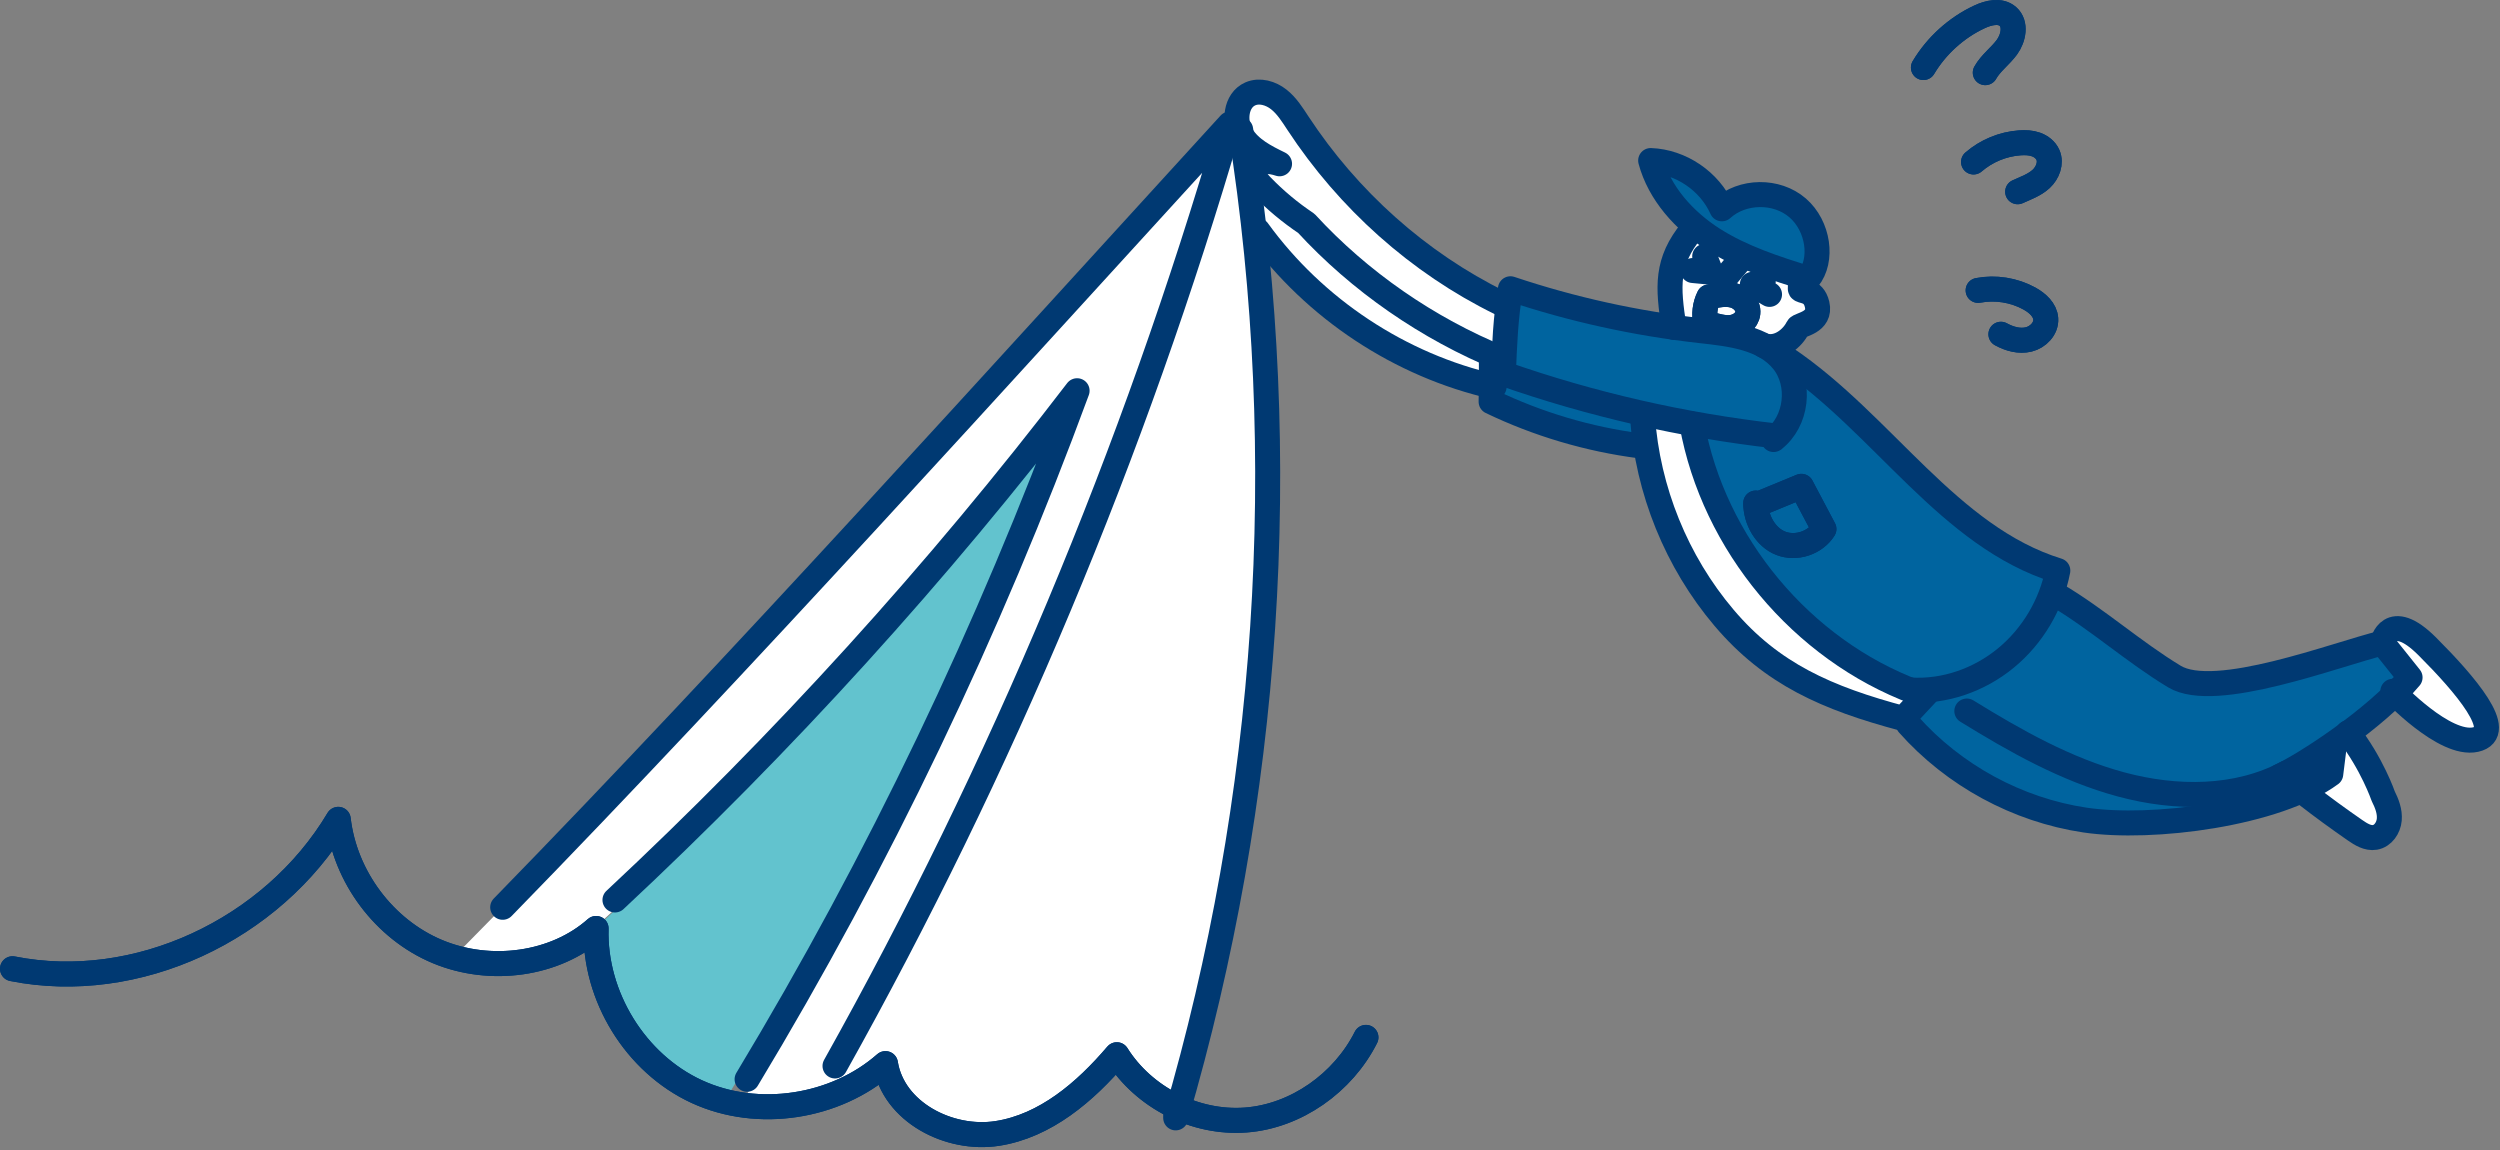<svg fill="none" height="92" viewBox="0 0 200 92" width="200" xmlns="http://www.w3.org/2000/svg"><rect x="0" y="0" width="200" height="92" fill="#808080" stroke="none"/><path d="m137.409 25.576.322.086c.578.152 1.093.289 1.617.289.118 0 .236-.007.357-.022.843-.107 1.747-.727 1.847-1.705.108-1.048-.752-1.856-1.617-2.082-.796-.211-1.605-.028-2.255.12-.182.041-.337.161-.421.328-.388.775-.495 1.671-.302 2.522.053.227.228.406.452.463z" fill="#fff"/><path d="m138.261 23.406c.459-.097.943-.173 1.358-.061.355.092.727.422.692.748-.031.314-.422.554-.762.597-.402.048-.838-.06-1.433-.217-.026-.361.024-.729.145-1.066z" fill="#fff"/><path d="m143.87 38.338-3.209 1.321c-.063-.021-.13-.032-.201-.032-.344 0-.623.277-.624.622v.169c0 .032.003.068.007.098.097 1.563 1.073 3.021 2.397 3.534.383.151.79.223 1.196.223 1.182 0 2.365-.598 3.006-1.613.119-.188.129-.427.025-.623l-1.808-3.416c-.152-.284-.497-.409-.789-.283z" fill="#fff"/><path d="m145.179 42.267c-.604.668-1.65.947-2.486.62-.771-.299-1.381-1.139-1.558-2.077l2.687-1.107z" fill="#fff"/><path d="m163.895 46.069c-.58 2.363-1.955 4.564-3.826 6.101-2.03 1.667-4.61 2.538-7.104 2.413-8.424-3.353-14.914-11.059-16.817-19.929 1.716.296 3.437.556 5.165.762.098.226.321.372.57.372.225 0 .376-.086.483-.21.97-.796 1.611-2.008 1.769-3.347.078-.668.025-1.331-.135-1.951 2.402 1.835 4.617 3.999 6.76 6.125 3.905 3.875 7.938 7.874 13.135 9.662z" fill="#00649f"/><path d="m132.957 13.586c1.825.381 3.455 1.658 4.226 3.381.081.183.245.315.442.356.189.04.399-.013.547-.15 1.403-1.272 3.798-1.303 5.232-.065 1.269 1.098 1.7 3.178 1.004 4.458-2.412-.762-4.877-1.58-7.01-2.938-2.092-1.331-3.67-3.131-4.441-5.043z" fill="#00649f"/><path d="m136.147 18.445c1.938 1.127 5.217 3.453 7.308 4.123.001.007-.002.013-.002.021.078.556 1.714 1.721 1.713 2.116 0 .506-1.514 1.68-1.687 2.036-.303.627-1.441.788-2.108.356-1.49-.968-3.49-1.063-5.273-1.261-.1-.012-1.283.416-1.381.406-.403-2.734-1.603-2.696-.239-6.006z" fill="#fff"/><path d="m121.339 23.922c4.75 1.539 9.666 2.598 14.661 3.152 1.726.192 3.623.409 5.026 1.25.035.026.066.056.107.073.381.243.733.526 1.02.883.595.736.865 1.758.742 2.801-.096.824-.428 1.58-.933 2.152-7.154-.821-14.235-2.429-21.05-4.779.071-1.793.156-3.636.427-5.533z" fill="#00649f"/><path d="m99.661 8.821c.079-.251.248-.583.608-.743.566-.248 1.242.041 1.65.361.514.408.894.987 1.299 1.602l.101.155c4.14 6.304 9.819 11.35 16.422 14.592.073.035.151.053.227.057-.113 1.017-.179 2.013-.229 2.992-5.612-2.397-10.712-5.972-14.778-10.397-.033-.038-.071-.07-.112-.098-1.253-.837-2.426-1.816-3.485-2.907-.476-.494-.452-.704-.435-.758.066-.192.655-.188 1.233.009.309.108.652-.047.775-.352.127-.305-.007-.654-.302-.797-1.206-.588-2.172-1.113-2.726-1.981-.016-.095-.026-.191-.041-.286-.026-.158-.114-.292-.232-.386-.078-.355-.079-.732.025-1.064z" fill="#fff"/><path d="m100.201 12.602c.009.006.016.015.025.021-.007.006-.012.013-.019.019z" fill="#fff"/><path d="m48.311 74.295c.006-.179-.085-.33-.21-.45 13.043-12.024 25.145-25.089 36.038-38.954-7.032 18.392-15.716 36.075-25.834 52.638-.789-.189-1.566-.425-2.303-.764-4.681-2.159-7.845-7.286-7.692-12.47z" fill="#62c3ce"/><path d="m98.71 10.977c-4.203 14.282-10.199 28.721-16.954 42.761 5.914-13.473 11.037-27.299 15.263-41.402-23.17 25.306-42.373 45.626-60.235 63.738 2.521.652 7.458.006 9.781-.933 15.133-13.62 26.814-28.203 39.107-44.26.189-.243.529-.317.796-.166.268.147.39.471.283.759-7.251 19.71-16.391 38.644-27.152 56.319 1.415.191 2.861.131 4.275-.124-.136.241-.272.487-.408.727 1.409-.55 5.825-2.776 6.96-3.776.167-.149.408-.198.622-.119.214.078.369.265.405.488.566 3.542 4.795 5.593 8.233 5.071 3.106-.479 6.112-2.47 9.186-6.087.128-.152.315-.246.52-.218.196.015.378.122.482.29.976 1.554 2.391 2.812 4.011 3.677 7.07-24.975 8.741-51.461 4.824-76.748z" fill="#fff"/><path d="m101.126 18.074c-.065-.089-.153-.148-.245-.192-.094-.82-.177-1.642-.281-2.46 1.068 1.086 2.24 2.071 3.495 2.917 4.038 4.379 9.065 7.944 14.592 10.397.001.44-.007.878-.007 1.318-6.958-1.831-13.316-6.137-17.554-11.98z" fill="#fff"/><path d="m119.922 31.746c.001-.11 0-.218.001-.328.104-.085.184-.201.214-.342.055-.234-.038-.465-.211-.61v-.091c.049.035.082.088.141.108 3.514 1.23 7.101 2.258 10.731 3.092.037.475.095.947.156 1.419-3.819-.526-7.528-1.611-11.032-3.249z" fill="#00649f"/><path d="m138.402 49.024c-3.603-4.251-5.827-9.627-6.324-15.188.912.197 1.824.387 2.74.559 1.846 9.497 8.734 17.796 17.715 21.358.012.006.024.01.037.015.108.043.212.094.321.135l-.825.882c-5.69-1.545-9.979-3.417-13.664-7.761z" fill="#fff"/><path d="m166.882 64.992c-5.22-.78-10.231-3.501-13.747-7.465-.008-.01-.023-.015-.033-.025l1.533-1.64c.028-.028.041-.065.062-.098 2.206-.257 4.377-1.167 6.161-2.631 1.554-1.275 2.787-2.967 3.586-4.835 1.563.95 3.071 2.052 4.527 3.131 1.489 1.105 3.032 2.247 4.659 3.23 2.796 1.695 9.281-.277 14.016-1.718 1.04-.317 1.971-.6 2.715-.796l1.633 2.041c-.152.17-.315.342-.48.513-.181-.026-.371.018-.515.152-.153.142-.205.343-.18.536-.969.918-2.082 1.822-3.192 2.652-.06.021-.119.044-.171.084-.044.035-.074.081-.106.123-1.887 1.387-3.729 2.527-4.816 3.09-3.465 1.802-7.959 2.099-12.689.822-4.083-1.102-7.82-3.115-12.174-5.799-.292-.182-.677-.089-.856.204-.182.292-.091.676.202.856 4.448 2.741 8.276 4.801 12.505 5.943 2.044.553 4.052.825 5.97.825 2.565 0 4.949-.517 7.042-1.49.034-.009.069-.007.101-.022.156-.07.332-.16.521-.258.034-.018.07-.028.103-.045.011-.006.017-.018.029-.025.727-.386 1.662-.944 2.693-1.624l-.107.855c-4.209 2.907-13.565 4.223-18.992 3.414z" fill="#00649f"/><path d="m190.101 63.968c.22.437.466 1.007.419 1.545-.035.421-.318.806-.627.859-.334.061-.749-.205-1.145-.478-1.16-.8-2.318-1.657-3.457-2.529.567-.295 1.085-.608 1.538-.941.136-.101.227-.255.248-.425l.277-2.208c0-.003-.002-.007-.002-.012.125-.088.248-.173.374-.264 1.573 2.199 2.335 4.357 2.375 4.452z" fill="#fff"/><path d="m198.283 58.337c-.01.037-.042.147-.368.218-1.381.321-3.835-1.53-5.431-3.074.283-.296.557-.592.8-.885.191-.227.194-.557.009-.789l-1.992-2.489c.072-.155.186-.333.363-.387.154-.045.76-.098 2.081 1.224 4.673 4.672 4.6 5.97 4.538 6.182z" fill="#fff"/><g stroke="#003972" stroke-linecap="round" stroke-linejoin="round" stroke-width="2"><path d="m40.215 72.583c18.927-19.402 39.951-42.74 58.166-62.661-7.643 26.215-18.262 51.55-31.58 75.355"/><path d="m1 77.499c9.898 1.972 20.782-3.092 26.061-11.952.532 4.602 3.683 8.803 7.933 10.579s9.429 1.054 12.694-1.85c-.16 5.424 3.153 10.794 8.054 13.052 4.901 2.259 11.102 1.274 15.095-2.24.619 3.872 5.093 6.182 8.941 5.588 3.85-.595 7.035-3.322 9.569-6.299 2.159 3.438 6.277 5.525 10.306 5.225 4.029-.301 7.796-2.976 9.623-6.612"/><path d="m99.253 10.375c4.152 26.288 2.274 53.522-5.198 79.055v-.189"/><path d="m49.197 71.998c13.429-12.532 25.823-26.177 36.971-40.74-7.045 19.148-15.875 37.63-26.401 55.083"/><path d="m120.163 28.71c-5.978-2.436-11.411-6.22-15.659-10.842-1.296-.866-2.501-1.872-3.586-2.995-.37-.381-.752-.894-.576-1.396.255-.726 1.297-.62 2.021-.374-1.148-.558-2.356-1.171-3.024-2.264-.667-1.094-.487-2.81.679-3.326.747-.331 1.646-.065 2.287.443.642.507 1.084 1.22 1.534 1.904 4.019 6.116 9.631 11.159 16.178 14.374"/><path d="m100.623 18.445c4.543 6.264 11.394 10.791 18.908 12.495"/><path d="m142.016 34.869c-7.401-.84-14.709-2.513-21.743-4.976.084-2.218.169-4.438.563-6.792 4.929 1.652 10.031 2.776 15.194 3.35 2.397.267 5.088.556 6.61 2.441 1.463 1.813 1.122 4.819-.755 6.271.022 0 .046 0 .131-.295z"/><path d="m119.31 28.617c.003 1.171.004 2.344-.021 3.521 3.751 1.802 7.789 2.998 11.911 3.532"/><path d="m135.352 18.398c-2.09 2.551-1.933 4.529-1.43 7.796"/><path d="m144.072 22.5s-.046.174-.047.603c0 .256 1.05 0 1.342 1.25.344 1.467-1.422 1.605-1.543 1.857-.391.814-1.484 1.781-2.679 1.455"/><path d="m144.662 22.295c-2.621-.827-5.276-1.67-7.6-3.147-2.322-1.478-4.311-3.688-5.009-6.304 2.41.089 4.709 1.648 5.698 3.861 1.639-1.488 4.386-1.522 6.06-.073 1.675 1.448 2.057 4.188.851 5.663z"/><path d="m136.461 25.858c-.161-.702-.07-1.46.252-2.104.645-.147 1.319-.292 1.96-.125.639.167 1.224.753 1.155 1.415-.064.626-.686 1.073-1.305 1.151-.62.078-1.237-.125-2.062-.337z"/><path d="m153.873 5.404c1.05-1.755 2.629-3.186 4.473-4.049.733-.345 1.68-.572 2.287-.034.67.592.451 1.724-.076 2.447-.528.724-1.295 1.262-1.735 2.044"/><path d="m157.883 12.958c1.03-.89 2.348-1.434 3.701-1.53.434-.031.879-.016 1.289.129.411.145.784.434.96.834.286.651-.022 1.443-.542 1.923-.522.481-1.211.723-1.878 1.025"/><path d="m158.25 23.231c1.39-.264 2.867-.029 4.109.655.631.349 1.249.896 1.301 1.618.055.777-.612 1.469-1.364 1.651-.75.183-1.545-.041-2.224-.415"/><path d="m131.398 33.336c.405 5.88 2.73 11.611 6.53 16.092 3.801 4.483 8.217 6.427 14.337 8.057.64-.683 1.277-1.366 1.916-2.049"/><path d="m152.67 57.938c3.636 4.097 8.724 6.859 14.122 7.666 5.396.806 15.328-.49 19.668-3.68l.275-2.208"/><path d="m164.51 47.594c3.292 1.95 6.167 4.549 9.442 6.529 3.274 1.979 12.933-1.784 16.647-2.686l2.207 2.76c-2.76 3.312-8.428 6.991-10.429 7.908"/><path d="m157.346 56.883c3.893 2.401 7.929 4.681 12.339 5.871s9.278 1.204 13.282-.938"/><path d="m184.527 63.584c1.264.978 2.554 1.92 3.868 2.829.481.333 1.027.674 1.602.578.644-.108 1.088-.765 1.145-1.419.057-.652-.189-1.294-.485-1.879 0 0-.887-2.592-2.818-5.075"/><path d="m135.354 33.922c1.729 9.602 8.797 18.045 17.88 21.446h-.083"/><path d="m140.459 40.41c1.217-.501 2.434-1.003 3.65-1.504.601 1.139 1.204 2.277 1.806 3.416-.703 1.114-2.226 1.619-3.449 1.142-1.223-.475-2.011-1.881-2.007-3.221z"/><path d="m190.598 51.438s.551-2.759 3.587.276c3.036 3.036 6.346 6.899 3.863 7.452-2.484.551-6.622-3.864-6.622-3.864"/><path d="m136.376 20.508.496 1.271c-.483-.047-.964-.095-1.446-.138"/><path d="m141.06 22.5-.871.25 1.373.802"/><path d="m139.271 20.734-1.126 1.34"/><path d="m1 77.499c9.898 1.972 20.782-3.092 26.061-11.952.532 4.602 3.683 8.803 7.933 10.579s9.429 1.054 12.694-1.85c-.16 5.424 3.153 10.794 8.054 13.052 4.901 2.259 11.102 1.274 15.095-2.24.619 3.872 5.093 6.182 8.941 5.588 3.85-.595 7.035-3.322 9.569-6.299 2.159 3.438 6.277 5.525 10.306 5.225 4.029-.301 7.796-2.976 9.623-6.612"/><path d="m136.461 25.858c-.161-.702-.07-1.46.252-2.104.645-.147 1.319-.292 1.96-.125.639.167 1.224.753 1.155 1.415-.064.626-.686 1.073-1.305 1.151-.62.078-1.237-.125-2.062-.337z"/><path d="m153.873 5.404c1.05-1.755 2.629-3.186 4.473-4.049.733-.345 1.68-.572 2.287-.034.67.592.451 1.724-.076 2.447-.528.724-1.295 1.262-1.735 2.044"/><path d="m157.883 12.958c1.03-.89 2.348-1.434 3.701-1.53.434-.031.879-.016 1.289.129.411.145.784.434.96.834.286.651-.022 1.443-.542 1.923-.522.481-1.211.723-1.878 1.025"/><path d="m158.25 23.231c1.39-.264 2.867-.029 4.109.655.631.349 1.249.896 1.301 1.618.055.777-.612 1.469-1.364 1.651-.75.183-1.545-.041-2.224-.415"/><path d="m140.459 40.41c1.217-.501 2.434-1.003 3.65-1.504.601 1.139 1.204 2.277 1.806 3.416-.703 1.114-2.226 1.619-3.449 1.142-1.223-.475-2.011-1.881-2.007-3.221z"/><path d="m142.869 28.664c7.771 5.237 13.018 14.282 21.757 16.983-.526 2.724-2.026 5.247-4.161 7s-4.89 2.725-7.645 2.552h.084"/></g></svg>